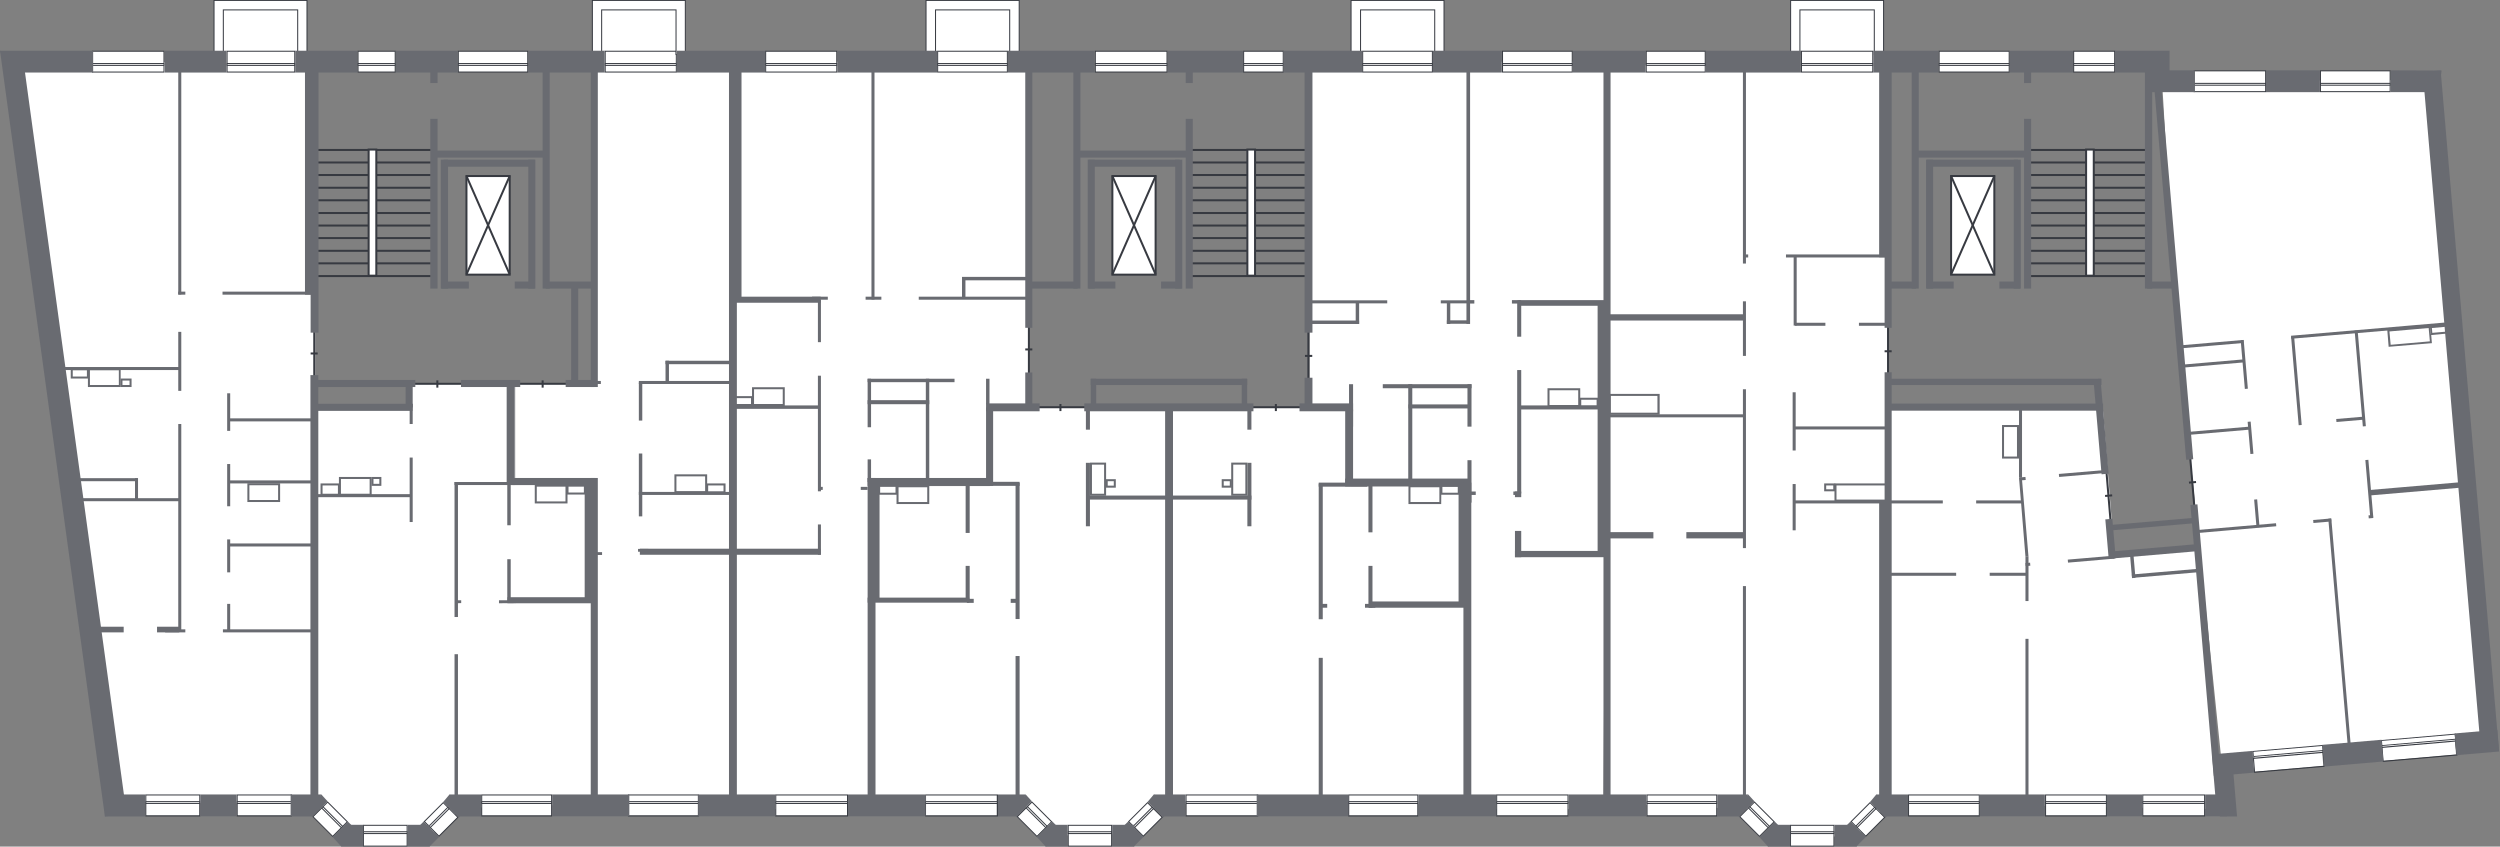 <?xml version="1.0" encoding="utf-8"?>
<!-- Generator: Adobe Illustrator 27.2.0, SVG Export Plug-In . SVG Version: 6.00 Build 0)  -->
<svg version="1.1" id="Слой_1" xmlns="http://www.w3.org/2000/svg" xmlns:xlink="http://www.w3.org/1999/xlink" x="0px" y="0px"
	 viewBox="0 0 1237 418.9" style="enable-background:new 0 0 1237 418.9;" xml:space="preserve">
<rect x="0" y="0" width="1237" height="418.9" fill="#808080" stroke="none"/>
<style type="text/css">
	.st0{fill:#FFFFFF;}
	.st1{fill:#FFFFFF;stroke:#373A41;stroke-miterlimit:10;}
	.st2{fill:none;stroke:#373A41;stroke-miterlimit:10;}
	.st3{fill:#373A41;}
	.st4{fill:#FFFFFF;stroke:#373A41;stroke-width:0.5;stroke-miterlimit:10;}
	.st5{fill:#696B71;}
</style>
<g id="Apartments">
	<polygon id="APT-312" class="st0" points="150.9,28.7 150.9,2.6 108.5,2.6 108.5,30 8.4,33 58.3,397.3 156,397.6 156,28.5 	"/>
	<polygon id="APT-311" class="st0" points="294,397.8 294,238.5 255.2,238.5 255.2,189.6 202,189.6 202,202.4 156,202.4 156,397.6 
		171.8,412.7 214.1,412.6 228.8,399.8 	"/>
	<polygon id="APT-310" class="st0" points="337.3,33.7 337.3,2.6 294.9,2.6 294.9,33.7 293.5,33.7 293.5,189.6 255.2,189.6 
		255.2,238.5 294.2,238.5 294.2,401.8 364.1,401.8 365,33.7 	"/>
	<polygon id="APT-291" class="st0" points="502.4,30.5 502.4,2.6 460.1,2.6 460.1,30.5 361.4,30.5 364.1,400.4 432.9,400.4 
		432.9,238.9 489.8,238.9 489.8,201.4 509.3,201.4 509.3,30.5 	"/>
	<polygon id="APT-290" class="st0" points="579.3,201.6 489.8,201.6 489.8,240.5 431.1,240.5 431.1,397.8 505.9,397.8 521.2,413.5 
		560,412.6 573,397.8 578.8,397.8 	"/>
	<polygon id="APT-289" class="st0" points="579,201.6 668.5,201.6 668.5,240.5 727.2,240.5 727.2,397.8 579.5,397.8 	"/>
	<polygon id="APT-288" class="st0" points="711.7,30.5 711.7,2.6 669.3,2.6 669.3,30.5 648,30.5 648,201.4 667.5,201.4 667.5,238.9 
		724.5,238.9 724.5,400.4 793.3,400.4 796,30.5 	"/>
	<polygon id="APT-270" class="st0" points="930.9,34.5 930.9,2.6 888.5,2.6 888.5,33.6 794.3,31.6 794.3,397.3 864.4,400.4 
		877.2,411.6 917.8,414.7 931.3,401 934.5,198.6 934.5,34.5 	"/>
	<polygon id="APT-269" class="st0" points="1097.7,400.4 1089.7,272.1 1046.2,274.2 1040.4,201.1 934.6,201.8 933.7,397.3 	"/>
	<polygon id="APT-268" class="st0" points="1234.3,363.5 1203.1,39.5 1069.8,40.3 1075.8,142.4 1079.3,182.9 1099.3,377.6 	"/>
</g>
<g id="Details">
	<g>
		<g>
			<rect x="965.4" y="87.1" class="st1" width="21.4" height="48.8"/>
			<line class="st2" x1="986.8" y1="135.8" x2="965.4" y2="87.1"/>
			<line class="st2" x1="965.4" y1="135.8" x2="986.8" y2="87.1"/>
		</g>
		<line class="st2" x1="1062.9" y1="80.4" x2="1003" y2="80.4"/>
		<line class="st2" x1="1062.9" y1="86.6" x2="1003" y2="86.6"/>
		<line class="st2" x1="1062.9" y1="92.9" x2="1003" y2="92.9"/>
		<line class="st2" x1="1062.9" y1="99.1" x2="1003" y2="99.1"/>
		<line class="st2" x1="1062.9" y1="105.4" x2="1003" y2="105.4"/>
		<line class="st2" x1="1062.9" y1="111.6" x2="1003" y2="111.6"/>
		<line class="st2" x1="1062.9" y1="117.8" x2="1003" y2="117.8"/>
		<line class="st2" x1="1062.9" y1="124.1" x2="1003" y2="124.1"/>
		<line class="st2" x1="1062.9" y1="130.3" x2="1003" y2="130.3"/>
		<line class="st2" x1="1062.9" y1="74.2" x2="1003" y2="74.2"/>
		<line class="st2" x1="1062.9" y1="136.6" x2="1003" y2="136.6"/>
		<rect x="1032.2" y="74" class="st1" width="3.8" height="62.4"/>
		<g>
			<rect x="550.4" y="87.1" class="st1" width="21.4" height="48.8"/>
			<line class="st2" x1="571.8" y1="135.8" x2="550.4" y2="87.1"/>
			<line class="st2" x1="550.4" y1="135.8" x2="571.8" y2="87.1"/>
		</g>
		<line class="st2" x1="647.9" y1="80.4" x2="588" y2="80.4"/>
		<line class="st2" x1="647.9" y1="86.6" x2="588" y2="86.6"/>
		<line class="st2" x1="647.9" y1="92.9" x2="588" y2="92.9"/>
		<line class="st2" x1="647.9" y1="99.1" x2="588" y2="99.1"/>
		<line class="st2" x1="647.9" y1="105.4" x2="588" y2="105.4"/>
		<line class="st2" x1="647.9" y1="111.6" x2="588" y2="111.6"/>
		<line class="st2" x1="647.9" y1="117.8" x2="588" y2="117.8"/>
		<line class="st2" x1="647.9" y1="124.1" x2="588" y2="124.1"/>
		<line class="st2" x1="647.9" y1="130.3" x2="588" y2="130.3"/>
		<line class="st2" x1="647.9" y1="74.2" x2="588" y2="74.2"/>
		<line class="st2" x1="647.9" y1="136.6" x2="588" y2="136.6"/>
		<rect x="617.2" y="74" class="st1" width="3.8" height="62.4"/>
		<g>
			<rect x="230.8" y="87.1" class="st1" width="21.4" height="48.8"/>
			<line class="st2" x1="230.8" y1="135.8" x2="252.2" y2="87.1"/>
			<line class="st2" x1="252.2" y1="135.8" x2="230.8" y2="87.1"/>
		</g>
		<line class="st2" x1="155.5" y1="80.4" x2="215.4" y2="80.4"/>
		<line class="st2" x1="155.5" y1="86.6" x2="215.4" y2="86.6"/>
		<line class="st2" x1="155.5" y1="92.9" x2="215.4" y2="92.9"/>
		<line class="st2" x1="155.5" y1="99.1" x2="215.4" y2="99.1"/>
		<line class="st2" x1="155.5" y1="105.4" x2="215.4" y2="105.4"/>
		<line class="st2" x1="155.5" y1="111.6" x2="215.4" y2="111.6"/>
		<line class="st2" x1="155.5" y1="117.8" x2="215.4" y2="117.8"/>
		<line class="st2" x1="155.5" y1="124.1" x2="215.4" y2="124.1"/>
		<line class="st2" x1="155.5" y1="130.3" x2="215.4" y2="130.3"/>
		<line class="st2" x1="155.5" y1="74.2" x2="215.4" y2="74.2"/>
		<line class="st2" x1="155.5" y1="136.6" x2="215.4" y2="136.6"/>
		<rect x="182.4" y="74" class="st1" width="3.8" height="62.4"/>
		<g>
			<rect x="1085.7" y="35.1" class="st0" width="35.4" height="10.3"/>
			<path class="st3" d="M1120.8,35.3v9.8h-34.9v-9.8H1120.8 M1121.3,34.8h-35.9v10.8h35.9V34.8L1121.3,34.8z"/>
		</g>
		<g>
			<rect x="1026.1" y="25.3" class="st0" width="20.3" height="10.3"/>
			<path class="st3" d="M1046.1,25.6v9.8h-19.8v-9.8H1046.1 M1046.6,25.1h-20.8v10.8h20.8V25.1L1046.6,25.1z"/>
		</g>
		<g>
			<rect x="959.5" y="25.3" class="st0" width="34.7" height="10.3"/>
			<path class="st3" d="M993.9,25.6v9.8h-34.2v-9.8H993.9 M994.4,25.1h-35.2v10.8h35.2L994.4,25.1L994.4,25.1z"/>
		</g>
		<g>
			<rect x="1148.2" y="35.1" class="st0" width="34.5" height="10.3"/>
			<path class="st3" d="M1182.4,35.3v9.8h-34v-9.8H1182.4 M1182.9,34.8h-35v10.8h35V34.8L1182.9,34.8z"/>
		</g>
		<g>
			<rect x="1085.7" y="41.2" class="st0" width="35.4" height="0.9"/>
			<path class="st3" d="M1120.8,41.5v0.4h-34.9v-0.4H1120.8 M1121.3,41h-35.9v1.4h35.9V41L1121.3,41z"/>
		</g>
		<g>
			<rect x="1026.1" y="31.5" class="st0" width="20.3" height="0.9"/>
			<path class="st3" d="M1046.1,31.7v0.4h-19.8v-0.4H1046.1 M1046.6,31.2h-20.8v1.4h20.8V31.2L1046.6,31.2z"/>
		</g>
		<g>
			<rect x="959.5" y="31.5" class="st0" width="34.7" height="0.9"/>
			<path class="st3" d="M993.9,31.7v0.4h-34.2v-0.4H993.9 M994.4,31.2h-35.2v1.4h35.2L994.4,31.2L994.4,31.2z"/>
		</g>
		<g>
			<rect x="891.4" y="25.3" class="st0" width="35.3" height="10.3"/>
			<path class="st3" d="M926.4,25.6v9.8h-34.8v-9.8H926.4 M926.9,25.1h-35.8v10.8h35.8V25.1L926.9,25.1z"/>
		</g>
		<g>
			<rect x="891.4" y="31.5" class="st0" width="35.3" height="0.9"/>
			<path class="st3" d="M926.4,31.7v0.4h-34.8v-0.4H926.4 M926.9,31.2h-35.8v1.4h35.8V31.2L926.9,31.2z"/>
		</g>
		<g>
			<rect x="814.5" y="25.3" class="st0" width="29.2" height="10.3"/>
			<path class="st3" d="M843.5,25.6v9.8h-28.7v-9.8H843.5 M844,25.1h-29.7v10.8H844V25.1L844,25.1z"/>
		</g>
		<g>
			<rect x="814.5" y="31.5" class="st0" width="29.2" height="0.9"/>
			<path class="st3" d="M843.5,31.7v0.4h-28.7v-0.4H843.5 M844,31.2h-29.7v1.4H844V31.2L844,31.2z"/>
		</g>
		<g>
			<rect x="743.4" y="25.3" class="st0" width="34.5" height="10.3"/>
			<path class="st3" d="M777.7,25.6v9.8h-34v-9.8H777.7 M778.2,25.1h-35v10.8h35V25.1L778.2,25.1z"/>
		</g>
		<g>
			<rect x="743.4" y="31.5" class="st0" width="34.5" height="0.9"/>
			<path class="st3" d="M777.7,31.7v0.4h-34v-0.4H777.7 M778.2,31.2h-35v1.4h35V31.2L778.2,31.2z"/>
		</g>
		<g>
			<rect x="674.2" y="25.3" class="st0" width="34.5" height="10.3"/>
			<path class="st3" d="M708.5,25.6v9.8h-34v-9.8H708.5 M709,25.1h-35v10.8h35V25.1L709,25.1z"/>
		</g>
		<g>
			<rect x="674.2" y="31.5" class="st0" width="34.5" height="0.9"/>
			<path class="st3" d="M708.5,31.7v0.4h-34v-0.4H708.5 M709,31.2h-35v1.4h35V31.2L709,31.2z"/>
		</g>
		<g>
			<rect x="615.3" y="25.3" class="st0" width="19.6" height="10.3"/>
			<path class="st3" d="M634.7,25.6v9.8h-19.1v-9.8H634.7 M635.2,25.1h-20.1v10.8h20.1V25.1L635.2,25.1z"/>
		</g>
		<g>
			<rect x="615.3" y="31.5" class="st0" width="19.6" height="0.9"/>
			<path class="st3" d="M634.7,31.7v0.4h-19.1v-0.4H634.7 M635.2,31.2h-20.1v1.4h20.1V31.2L635.2,31.2z"/>
		</g>
		<g>
			<rect x="541.9" y="25.3" class="st0" width="35.5" height="10.3"/>
			<path class="st3" d="M577.2,25.6v9.8h-35v-9.8H577.2 M577.7,25.1h-36v10.8h36V25.1L577.7,25.1z"/>
		</g>
		<g>
			<rect x="541.9" y="31.5" class="st0" width="35.5" height="0.9"/>
			<path class="st3" d="M577.2,31.7v0.4h-35v-0.4H577.2 M577.7,31.2h-36v1.4h36V31.2L577.7,31.2z"/>
		</g>
		<g>
			<rect x="464" y="25.3" class="st0" width="34.5" height="10.3"/>
			<path class="st3" d="M498.2,25.6v9.8h-34v-9.8H498.2 M498.7,25.1h-35v10.8h35V25.1L498.7,25.1z"/>
		</g>
		<g>
			<rect x="464" y="31.5" class="st0" width="34.5" height="0.9"/>
			<path class="st3" d="M498.2,31.7v0.4h-34v-0.4H498.2 M498.7,31.2h-35v1.4h35V31.2L498.7,31.2z"/>
		</g>
		<g>
			<rect x="378.8" y="25.3" class="st0" width="35.2" height="10.3"/>
			<path class="st3" d="M413.8,25.6v9.8h-34.7v-9.8H413.8 M414.3,25.1h-35.7v10.8h35.7V25.1L414.3,25.1z"/>
		</g>
		<g>
			<rect x="378.8" y="31.5" class="st0" width="35.2" height="0.9"/>
			<path class="st3" d="M413.8,31.7v0.4h-34.7v-0.4H413.8 M414.3,31.2h-35.7v1.4h35.7V31.2L414.3,31.2z"/>
		</g>
		<g>
			<rect x="299.4" y="25.3" class="st0" width="35.2" height="10.3"/>
			<path class="st3" d="M334.4,25.6v9.8h-34.7v-9.8H334.4 M334.9,25.1h-35.7v10.8h35.7V25.1L334.9,25.1z"/>
		</g>
		<g>
			<rect x="299.4" y="31.5" class="st0" width="35.2" height="0.9"/>
			<path class="st3" d="M334.4,31.7v0.4h-34.7v-0.4H334.4 M334.9,31.2h-35.7v1.4h35.7V31.2L334.9,31.2z"/>
		</g>
		<g>
			<rect x="226.7" y="25.3" class="st0" width="34.4" height="10.3"/>
			<path class="st3" d="M260.9,25.6v9.8H227v-9.8H260.9 M261.4,25.1h-34.9v10.8h34.9V25.1L261.4,25.1z"/>
		</g>
		<g>
			<rect x="226.7" y="31.5" class="st0" width="34.4" height="0.9"/>
			<path class="st3" d="M260.9,31.7v0.4H227v-0.4H260.9 M261.4,31.2h-34.9v1.4h34.9V31.2L261.4,31.2z"/>
		</g>
		<g>
			<rect x="177.1" y="25.3" class="st0" width="18.4" height="10.3"/>
			<path class="st3" d="M195.3,25.6v9.8h-17.9v-9.8H195.3 M195.8,25.1h-18.9v10.8h18.9V25.1L195.8,25.1z"/>
		</g>
		<g>
			<rect x="177.1" y="31.5" class="st0" width="18.4" height="0.9"/>
			<path class="st3" d="M195.3,31.7v0.4h-17.9v-0.4H195.3 M195.8,31.2h-18.9v1.4h18.9V31.2L195.8,31.2z"/>
		</g>
		<g>
			<rect x="112.3" y="25.3" class="st0" width="33.5" height="10.3"/>
			<path class="st3" d="M145.6,25.6v9.8h-33v-9.8H145.6 M146.1,25.1h-34v10.8h34L146.1,25.1L146.1,25.1z"/>
		</g>
		<g>
			<rect x="112.3" y="31.5" class="st0" width="33.5" height="0.9"/>
			<path class="st3" d="M145.6,31.7v0.4h-33v-0.4H145.6 M146.1,31.2h-34v1.4h34L146.1,31.2L146.1,31.2z"/>
		</g>
		<g>
			<rect x="45.8" y="25.3" class="st0" width="35.3" height="10.3"/>
			<path class="st3" d="M80.9,25.6v9.8H46v-9.8H80.9 M81.4,25.1H45.5v10.8h35.8V25.1L81.4,25.1z"/>
		</g>
		<g>
			<rect x="45.8" y="31.5" class="st0" width="35.3" height="0.9"/>
			<path class="st3" d="M80.9,31.7v0.4H46v-0.4H80.9 M81.4,31.2H45.5v1.4h35.8V31.2L81.4,31.2z"/>
		</g>
		<g>
			<rect x="72.1" y="393.4" class="st0" width="26.7" height="10.3"/>
			<path class="st3" d="M98.6,393.6v9.8H72.4v-9.8H98.6 M99.1,393.1H71.9V404h27.2L99.1,393.1L99.1,393.1z"/>
		</g>
		<g>
			<rect x="72.1" y="396.6" class="st0" width="26.7" height="0.9"/>
			<path class="st3" d="M98.6,396.9v0.4H72.4v-0.4H98.6 M99.1,396.4H71.9v1.4h27.2L99.1,396.4L99.1,396.4z"/>
		</g>
		<g>
			<rect x="117.3" y="393.4" class="st0" width="26.9" height="10.3"/>
			<path class="st3" d="M144,393.6v9.8h-26.4v-9.8H144 M144.5,393.1h-27.4V404h27.4V393.1L144.5,393.1z"/>
		</g>
		<g>
			<rect x="117.3" y="396.6" class="st0" width="26.9" height="0.9"/>
			<path class="st3" d="M144,396.9v0.4h-26.4v-0.4H144 M144.5,396.4h-27.4v1.4h27.4V396.4L144.5,396.4z"/>
		</g>
		<g>
			<rect x="238.4" y="393.4" class="st0" width="34.6" height="10.3"/>
			<path class="st3" d="M272.7,393.6v9.8h-34.1v-9.8H272.7 M273.2,393.1h-35.1V404h35.1V393.1L273.2,393.1z"/>
		</g>
		<g>
			<rect x="238.4" y="396.6" class="st0" width="34.6" height="0.9"/>
			<path class="st3" d="M272.7,396.9v0.4h-34.1v-0.4H272.7 M273.2,396.4h-35.1v1.4h35.1V396.4L273.2,396.4z"/>
		</g>
		<g>
			<rect x="311" y="393.4" class="st0" width="34.6" height="10.3"/>
			<path class="st3" d="M345.3,393.6v9.8h-34.1v-9.8H345.3 M345.8,393.1h-35.1V404h35.1V393.1L345.8,393.1z"/>
		</g>
		<g>
			<rect x="311" y="396.6" class="st0" width="34.6" height="0.9"/>
			<path class="st3" d="M345.3,396.9v0.4h-34.1v-0.4H345.3 M345.8,396.4h-35.1v1.4h35.1V396.4L345.8,396.4z"/>
		</g>
		<g>
			<rect x="383.9" y="393.4" class="st0" width="35.5" height="10.3"/>
			<path class="st3" d="M419.1,393.6v9.8h-35v-9.8H419.1 M419.6,393.1h-36V404h36V393.1L419.6,393.1z"/>
		</g>
		<g>
			<rect x="383.9" y="396.6" class="st0" width="35.5" height="0.9"/>
			<path class="st3" d="M419.1,396.9v0.4h-35v-0.4H419.1 M419.6,396.4h-36v1.4h36V396.4L419.6,396.4z"/>
		</g>
		<g>
			<rect x="458" y="393.4" class="st0" width="35.5" height="10.3"/>
			<path class="st3" d="M493.2,393.6v9.8h-35v-9.8H493.2 M493.8,393.1h-36V404h36V393.1L493.8,393.1z"/>
		</g>
		<g>
			<rect x="458" y="396.6" class="st0" width="35.5" height="0.9"/>
			<path class="st3" d="M493.2,396.9v0.4h-35v-0.4H493.2 M493.8,396.4h-36v1.4h36V396.4L493.8,396.4z"/>
		</g>
		<g>
			<rect x="586.9" y="393.4" class="st0" width="35.5" height="10.3"/>
			<path class="st3" d="M622.1,393.6v9.8h-35v-9.8H622.1 M622.6,393.1h-36V404h36V393.1L622.6,393.1z"/>
		</g>
		<g>
			<rect x="586.9" y="396.6" class="st0" width="35.5" height="0.9"/>
			<path class="st3" d="M622.1,396.9v0.4h-35v-0.4H622.1 M622.6,396.4h-36v1.4h36V396.4L622.6,396.4z"/>
		</g>
		<g>
			<rect x="667.3" y="393.4" class="st0" width="34.2" height="10.3"/>
			<path class="st3" d="M701.3,393.6v9.8h-33.7v-9.8H701.3 M701.8,393.1h-34.7V404h34.7L701.8,393.1L701.8,393.1z"/>
		</g>
		<g>
			<rect x="667.3" y="396.6" class="st0" width="34.2" height="0.9"/>
			<path class="st3" d="M701.3,396.9v0.4h-33.7v-0.4H701.3 M701.8,396.4h-34.7v1.4h34.7L701.8,396.4L701.8,396.4z"/>
		</g>
		<g>
			<rect x="740.6" y="393.4" class="st0" width="35.2" height="10.3"/>
			<path class="st3" d="M775.6,393.6v9.8h-34.8v-9.8H775.6 M776.1,393.1h-35.8V404h35.8V393.1L776.1,393.1z"/>
		</g>
		<g>
			<rect x="740.6" y="396.6" class="st0" width="35.2" height="0.9"/>
			<path class="st3" d="M775.6,396.9v0.4h-34.8v-0.4H775.6 M776.1,396.4h-35.8v1.4h35.8V396.4L776.1,396.4z"/>
		</g>
		<g>
			<rect x="814.9" y="393.4" class="st0" width="34.5" height="10.3"/>
			<path class="st3" d="M849.2,393.6v9.8h-34v-9.8H849.2 M849.7,393.1h-35V404h35V393.1L849.7,393.1z"/>
		</g>
		<g>
			<rect x="814.9" y="396.6" class="st0" width="34.5" height="0.9"/>
			<path class="st3" d="M849.2,396.9v0.4h-34v-0.4H849.2 M849.7,396.4h-35v1.4h35V396.4L849.7,396.4z"/>
		</g>
		<g>
			<rect x="885.9" y="408.4" class="st0" width="21.5" height="10.3"/>
			<path class="st3" d="M907.2,408.6v9.8h-21v-9.8H907.2 M907.7,408.1h-22v10.8h22V408.1L907.7,408.1z"/>
		</g>
		<g>
			<rect x="885.9" y="411.6" class="st0" width="21.5" height="0.9"/>
			<path class="st3" d="M907.2,411.8v0.4h-21v-0.4H907.2 M907.7,411.3h-22v1.4h22V411.3L907.7,411.3z"/>
		</g>
		<g>
			
				<rect x="917.6" y="400.3" transform="matrix(0.707 -0.707 0.707 0.707 -15.999 772.273)" class="st0" width="13.3" height="10.3"/>
			<path class="st3" d="M925.3,397.5l6.9,6.9l-9,9l-6.9-6.9L925.3,397.5 M925.3,396.8l-9.7,9.7l7.6,7.6l9.7-9.7L925.3,396.8
				L925.3,396.8z"/>
		</g>
		<g>
			
				<rect x="916.6" y="404" transform="matrix(0.707 -0.707 0.707 0.707 -15.574 771.253)" class="st0" width="13.3" height="0.9"/>
			<path class="st3" d="M927.6,399.8l0.3,0.3l-9,9l-0.3-0.3L927.6,399.8 M927.6,399.1l-9.7,9.7l1,1l9.7-9.7L927.6,399.1L927.6,399.1
				z"/>
		</g>
		<g>
			
				<rect x="864.2" y="398.5" transform="matrix(0.707 -0.707 0.707 0.707 -31.997 733.418)" class="st0" width="10.3" height="13.7"/>
			<path class="st3" d="M868.1,397.2l9.4,9.4l-6.9,6.9l-9.4-9.4L868.1,397.2 M868.1,396.5l-7.6,7.6l10.1,10.1l7.6-7.6L868.1,396.5
				L868.1,396.5z"/>
		</g>
		<g>
			
				<rect x="869.9" y="397.4" transform="matrix(0.707 -0.707 0.707 0.707 -30.975 733.839)" class="st0" width="0.9" height="13.7"/>
			<path class="st3" d="M865.8,399.5l9.4,9.4l-0.3,0.3l-9.4-9.4L865.8,399.5 M865.8,398.8l-1,1l10.1,10.1l1-1L865.8,398.8
				L865.8,398.8z"/>
		</g>
		<g>
			<rect x="528.5" y="408.4" class="st0" width="21.5" height="10.3"/>
			<path class="st3" d="M549.8,408.6v9.8h-21v-9.8H549.8 M550.3,408.1h-22v10.8h22V408.1L550.3,408.1z"/>
		</g>
		<g>
			<rect x="528.5" y="411.6" class="st0" width="21.5" height="0.9"/>
			<path class="st3" d="M549.8,411.8v0.4h-21v-0.4H549.8 M550.3,411.3h-22v1.4h22V411.3L550.3,411.3z"/>
		</g>
		<g>
			
				<rect x="560.1" y="400.3" transform="matrix(0.707 -0.707 0.707 0.707 -120.728 519.534)" class="st0" width="13.3" height="10.3"/>
			<path class="st3" d="M567.8,397.5l6.9,6.9l-9,9l-6.9-6.9L567.8,397.5 M567.8,396.8l-9.7,9.7l7.6,7.6l9.7-9.7L567.8,396.8
				L567.8,396.8z"/>
		</g>
		<g>
			
				<rect x="559.1" y="404" transform="matrix(0.707 -0.707 0.707 0.707 -120.303 518.514)" class="st0" width="13.3" height="0.9"/>
			<path class="st3" d="M570.1,399.8l0.3,0.3l-9,9l-0.3-0.3L570.1,399.8 M570.1,399.1l-9.7,9.7l1,1l9.7-9.7L570.1,399.1L570.1,399.1
				z"/>
		</g>
		<g>
			
				<rect x="506.7" y="398.5" transform="matrix(0.707 -0.707 0.707 0.707 -136.695 480.648)" class="st0" width="10.3" height="13.7"/>
			<path class="st3" d="M510.6,397.2l9.4,9.4l-6.9,6.9l-9.4-9.4L510.6,397.2 M510.6,396.5l-7.6,7.6l10.1,10.1l7.6-7.6L510.6,396.5
				L510.6,396.5z"/>
		</g>
		<g>
			
				<rect x="512.4" y="397.4" transform="matrix(0.707 -0.707 0.707 0.707 -135.677 481.076)" class="st0" width="0.9" height="13.7"/>
			<path class="st3" d="M508.4,399.5l9.4,9.4l-0.3,0.3l-9.4-9.4L508.4,399.5 M508.4,398.8l-1,1l10.1,10.1l1-1L508.4,398.8
				L508.4,398.8z"/>
		</g>
		<g>
			<rect x="179.9" y="408.4" class="st0" width="21.6" height="10.3"/>
			<path class="st3" d="M201.2,408.6v9.8h-21.1v-9.8H201.2 M201.7,408.1h-22.1v10.8h22.1V408.1L201.7,408.1z"/>
		</g>
		<g>
			<rect x="179.9" y="411.6" class="st0" width="21.6" height="0.9"/>
			<path class="st3" d="M201.2,411.8v0.4h-21.1v-0.4H201.2 M201.7,411.3h-22.1v1.4h22.1V411.3L201.7,411.3z"/>
		</g>
		<g>
			
				<rect x="211.6" y="400.3" transform="matrix(0.707 -0.707 0.707 0.707 -222.799 273.098)" class="st0" width="13.3" height="10.3"/>
			<path class="st3" d="M219.3,397.5l6.9,6.9l-9,9l-6.9-6.9L219.3,397.5 M219.3,396.8l-9.7,9.7l7.6,7.6l9.7-9.7L219.3,396.8
				L219.3,396.8z"/>
		</g>
		<g>
			
				<rect x="210.6" y="404" transform="matrix(0.707 -0.707 0.707 0.707 -222.381 272.075)" class="st0" width="13.3" height="0.9"/>
			<path class="st3" d="M221.6,399.8l0.3,0.3l-9,9l-0.3-0.3L221.6,399.8 M221.6,399.1l-9.7,9.7l1,1l9.7-9.7L221.6,399.1L221.6,399.1
				z"/>
		</g>
		<g>
			
				<rect x="158.2" y="398.5" transform="matrix(0.707 -0.707 0.707 0.707 -238.778 234.267)" class="st0" width="10.3" height="13.7"/>
			<path class="st3" d="M162.1,397.2l9.4,9.4l-6.9,6.9l-9.4-9.4L162.1,397.2 M162.1,396.5l-7.6,7.6l10.1,10.1l7.6-7.6L162.1,396.5
				L162.1,396.5z"/>
		</g>
		<g>
			
				<rect x="163.9" y="397.4" transform="matrix(0.707 -0.707 0.707 0.707 -237.754 234.637)" class="st0" width="0.9" height="13.7"/>
			<path class="st3" d="M159.8,399.5l9.4,9.4l-0.3,0.3l-9.4-9.4L159.8,399.5 M159.8,398.8l-1,1l10.1,10.1l1-1L159.8,398.8
				L159.8,398.8z"/>
		</g>
		<g>
			<rect x="944.3" y="393.4" class="st0" width="35" height="10.3"/>
			<path class="st3" d="M979.1,393.6v9.8h-34.5v-9.8H979.1 M979.6,393.1h-35.5V404h35.5V393.1L979.6,393.1z"/>
		</g>
		<g>
			<rect x="944.3" y="396.6" class="st0" width="35" height="0.9"/>
			<path class="st3" d="M979.1,396.9v0.4h-34.5v-0.4H979.1 M979.6,396.4h-35.5v1.4h35.5V396.4L979.6,396.4z"/>
		</g>
		<g>
			<rect x="1012.1" y="393.4" class="st0" width="30.1" height="10.3"/>
			<path class="st3" d="M1042,393.6v9.8h-29.6v-9.8H1042 M1042.5,393.1h-30.6V404h30.6V393.1L1042.5,393.1z"/>
		</g>
		<g>
			<rect x="1012.1" y="396.6" class="st0" width="30.1" height="0.9"/>
			<path class="st3" d="M1042,396.9v0.4h-29.6v-0.4H1042 M1042.5,396.4h-30.6v1.4h30.6V396.4L1042.5,396.4z"/>
		</g>
		<g>
			<rect x="1060.3" y="393.4" class="st0" width="30.6" height="10.3"/>
			<path class="st3" d="M1090.6,393.6v9.8h-30.1v-9.8H1090.6 M1091.1,393.1H1060V404h31.1V393.1L1091.1,393.1z"/>
		</g>
		<g>
			<rect x="1060.3" y="396.6" class="st0" width="30.6" height="0.9"/>
			<path class="st3" d="M1090.6,396.9v0.4h-30.1v-0.4H1090.6 M1091.1,396.4H1060v1.4h31.1V396.4L1091.1,396.4z"/>
		</g>
		<g>
			<rect x="1148.2" y="41.2" class="st0" width="34.5" height="0.9"/>
			<path class="st3" d="M1182.4,41.5v0.4h-34v-0.4H1182.4 M1182.9,41h-35v1.4h35V41L1182.9,41z"/>
		</g>
		<g>
			
				<rect x="1178.7" y="364.8" transform="matrix(0.996 -8.540398e-02 8.540398e-02 0.996 -27.221 103.58)" class="st0" width="36.6" height="10.3"/>
			<path class="st3" d="M1214.6,363.5l0.8,9.8l-36,3.1l-0.8-9.8L1214.6,363.5 M1215.1,363l-37,3.2l0.9,10.8l37-3.2L1215.1,363
				L1215.1,363z"/>
		</g>
		<g>
			
				<rect x="1115" y="370.3" transform="matrix(0.996 -8.540398e-02 8.540398e-02 0.996 -27.93 98.079)" class="st0" width="34.6" height="10.3"/>
			<path class="st3" d="M1149,369.1l0.8,9.8l-34,2.9l-0.8-9.8L1149,369.1 M1149.4,368.6l-35,3l0.9,10.8l35-3L1149.4,368.6
				L1149.4,368.6z"/>
		</g>
		<g>
			
				<rect x="1178.5" y="367.3" transform="matrix(0.996 -8.540398e-02 8.540398e-02 0.996 -27.037 103.555)" class="st0" width="36.6" height="0.9"/>
			<path class="st3" d="M1214.8,366l0,0.4l-36,3.1l0-0.4L1214.8,366 M1215.3,365.5l-37,3.2l0.1,1.4l37-3.2L1215.3,365.5
				L1215.3,365.5z"/>
		</g>
		<g>
			
				<rect x="1115" y="372.8" transform="matrix(0.996 -8.540398e-02 8.540398e-02 0.996 -27.741 98.063)" class="st0" width="34.4" height="0.9"/>
			<path class="st3" d="M1149.2,371.6l0,0.4l-33.8,2.9l0-0.4L1149.2,371.6 M1149.7,371.1l-34.8,3l0.1,1.4l34.8-3L1149.7,371.1
				L1149.7,371.1z"/>
		</g>
		<polygon class="st4" points="148.8,0.2 147.3,0.2 110.5,0.2 108.5,0.2 105.9,0.2 105.9,27 110.5,27 110.5,4.9 147.3,4.9 147.3,27 
			151.9,27 151.9,0.2 		"/>
		<polygon class="st4" points="336,0.2 334.5,0.2 297.7,0.2 295.8,0.2 293.1,0.2 293.1,27 297.7,27 297.7,4.9 334.5,4.9 334.5,27 
			339.1,27 339.1,0.2 		"/>
		<polygon class="st4" points="501.1,0.2 499.6,0.2 462.9,0.2 460.9,0.2 458.2,0.2 458.2,27 462.9,27 462.9,4.9 499.6,4.9 499.6,27 
			504.3,27 504.3,0.2 		"/>
		<polygon class="st4" points="711.4,0.2 709.9,0.2 673.2,0.2 671.2,0.2 668.5,0.2 668.5,27 673.2,27 673.2,4.9 709.9,4.9 709.9,27 
			714.5,27 714.5,0.2 		"/>
		<polygon class="st4" points="928.9,0.2 927.4,0.2 890.6,0.2 888.7,0.2 886,0.2 886,27 890.6,27 890.6,4.9 927.4,4.9 927.4,27 
			932,27 932,0.2 		"/>
		<g>
			<line class="st2" x1="934.2" y1="161.2" x2="934.2" y2="186.4"/>
			<line class="st2" x1="932.5" y1="173.8" x2="936" y2="173.8"/>
		</g>
		<g>
			<line class="st2" x1="647.4" y1="163.5" x2="647.4" y2="188.8"/>
			<line class="st2" x1="645.7" y1="176.1" x2="649.3" y2="176.1"/>
		</g>
		<g>
			<line class="st2" x1="643.9" y1="201.5" x2="618.7" y2="201.5"/>
			<line class="st2" x1="631.3" y1="199.9" x2="631.3" y2="203.4"/>
		</g>
		<g>
			<line class="st2" x1="509.1" y1="160.2" x2="509.1" y2="185.5"/>
			<line class="st2" x1="510.8" y1="172.9" x2="507.3" y2="172.9"/>
		</g>
		<g>
			<line class="st2" x1="512" y1="201.5" x2="537.3" y2="201.5"/>
			<line class="st2" x1="524.7" y1="199.9" x2="524.7" y2="203.4"/>
		</g>
		<g>
			<line class="st2" x1="155.5" y1="162.2" x2="155.5" y2="187.5"/>
			<line class="st2" x1="157.2" y1="174.9" x2="153.7" y2="174.9"/>
		</g>
		<g>
			<line class="st2" x1="203.8" y1="189.9" x2="229.1" y2="189.9"/>
			<line class="st2" x1="216.4" y1="188.2" x2="216.4" y2="191.8"/>
		</g>
		<g>
			<line class="st2" x1="255.9" y1="189.9" x2="281.1" y2="189.9"/>
			<line class="st2" x1="268.5" y1="188.2" x2="268.5" y2="191.8"/>
		</g>
		<g>
			<line class="st2" x1="1042.2" y1="232.6" x2="1044.3" y2="257.8"/>
			<line class="st2" x1="1041.6" y1="245.4" x2="1045.1" y2="245.1"/>
		</g>
		<g>
			<line class="st2" x1="1083.7" y1="226.1" x2="1085.8" y2="251.3"/>
			<line class="st2" x1="1083.1" y1="238.8" x2="1086.6" y2="238.5"/>
		</g>
		<g>
			
				<rect x="1181.9" y="162.6" transform="matrix(0.996 -8.540398e-02 8.540398e-02 0.996 -9.859 102.426)" class="st0" width="20.5" height="7.6"/>
			<path class="st5" d="M1201.7,162.3l0.6,6.6l-19.4,1.7l-0.6-6.6L1201.7,162.3 M1202.6,161.2l-21.4,1.8l0.7,8.6l21.4-1.8
				L1202.6,161.2L1202.6,161.2z"/>
		</g>
		<g>
			
				<rect x="1203" y="161.5" transform="matrix(0.996 -8.529620e-02 8.529620e-02 0.996 -9.524 103.535)" class="st0" width="7.8" height="3.4"/>
			<path class="st5" d="M1210.1,161.7l0.2,2.4l-6.8,0.6l-0.2-2.4L1210.1,161.7 M1211,160.6l-8.7,0.8l0.4,4.4l8.7-0.8L1211,160.6
				L1211,160.6z"/>
		</g>
		<g>
			<rect x="991.1" y="210.8" class="st0" width="7.4" height="15.6"/>
			<path class="st5" d="M998,211.3v14.6h-6.4v-14.6H998 M999,210.3h-8.4v16.6h8.4V210.3L999,210.3z"/>
		</g>
		<g>
			<rect x="908.1" y="239.7" class="st0" width="25.1" height="8"/>
			<path class="st5" d="M932.8,240.2v7h-24.1v-7H932.8 M933.8,239.2h-26.1v9h26.1V239.2L933.8,239.2z"/>
		</g>
		<g>
			<rect x="903.1" y="239.7" class="st0" width="4.5" height="2.9"/>
			<path class="st5" d="M907.1,240.2v1.9h-3.5v-1.9H907.1 M908.1,239.2h-5.5v3.9h5.5V239.2L908.1,239.2z"/>
		</g>
		<g>
			<rect x="796.5" y="195.4" class="st0" width="24.2" height="9.3"/>
			<path class="st5" d="M820.1,195.9v8.3H797v-8.3H820.1 M821.1,194.9H796v10.3h25.2V194.9L821.1,194.9z"/>
		</g>
		<g>
			<rect x="766.1" y="192.6" class="st0" width="15.2" height="8.3"/>
			<path class="st5" d="M780.9,193.1v7.3h-14.2v-7.3H780.9 M781.9,192.1h-16.2v9.3h16.2V192.1L781.9,192.1z"/>
		</g>
		<g>
			<rect x="781.8" y="197.3" class="st0" width="8.6" height="3.9"/>
			<path class="st5" d="M790,197.8v2.9h-7.6v-2.9H790 M791,196.8h-9.6v4.9h9.6V196.8L791,196.8z"/>
		</g>
		<g>
			<rect x="697.4" y="240.6" class="st0" width="15.2" height="8.3"/>
			<path class="st5" d="M712.2,241.1v7.3h-14.3v-7.3H712.2 M713.2,240.1h-16.3v9.3h16.2L713.2,240.1L713.2,240.1z"/>
		</g>
		<g>
			<rect x="713.1" y="240.4" class="st0" width="8.6" height="3.9"/>
			<path class="st5" d="M721.3,240.9v2.9h-7.6v-2.9H721.3 M722.3,239.9h-9.6v4.9h9.6V239.9L722.3,239.9z"/>
		</g>
		<g>
			<rect x="444" y="240.6" class="st0" width="15.2" height="8.3"/>
			<path class="st5" d="M458.8,241.1v7.3h-14.2v-7.3H458.8 M459.8,240.1h-16.2v9.3h16.2V240.1L459.8,240.1z"/>
		</g>
		<g>
			<rect x="434.9" y="240.4" class="st0" width="8.6" height="3.9"/>
			<path class="st5" d="M443.1,240.9v2.9h-7.6v-2.9H443.1 M444.1,239.9h-9.6v4.9h9.6V239.9L444.1,239.9z"/>
		</g>
		<g>
			<rect x="372.6" y="192.1" class="st0" width="15.2" height="8.3"/>
			<path class="st5" d="M387.3,192.6v7.3h-14.2v-7.3H387.3 M388.3,191.6h-16.2v9.3h16.2V191.6L388.3,191.6z"/>
		</g>
		<g>
			<rect x="363.5" y="196.5" class="st0" width="8.6" height="3.9"/>
			<path class="st5" d="M371.6,197v2.9H364V197H371.6 M372.6,196H363v4.9h9.6V196L372.6,196z"/>
		</g>
		<g>
			<rect x="334.2" y="235.2" class="st0" width="15.2" height="8.3"/>
			<path class="st5" d="M348.9,235.7v7.3h-14.2v-7.3H348.9 M349.9,234.7h-16.2v9.3h16.2V234.7L349.9,234.7z"/>
		</g>
		<g>
			<rect x="349.9" y="239.7" class="st0" width="8.6" height="3.9"/>
			<path class="st5" d="M358,240.2v2.9h-7.6v-2.9H358 M359,239.2h-9.6v4.9h9.6V239.2L359,239.2z"/>
		</g>
		<g>
			<rect x="265.1" y="240.3" class="st0" width="15.2" height="8.3"/>
			<path class="st5" d="M279.8,240.8v7.3h-14.2v-7.3H279.8 M280.8,239.8h-16.2v9.3h16.2V239.8L280.8,239.8z"/>
		</g>
		<g>
			<rect x="280.8" y="240.3" class="st0" width="8.6" height="3.9"/>
			<path class="st5" d="M288.9,240.8v2.9h-7.6v-2.9H288.9 M289.9,239.8h-9.6v4.9h9.6V239.8L289.9,239.8z"/>
		</g>
		<g>
			<rect x="168.2" y="236.5" class="st0" width="15.2" height="8.3"/>
			<path class="st5" d="M182.9,237v7.3h-14.2V237H182.9 M183.9,236h-16.2v9.3h16.2V236L183.9,236z"/>
		</g>
		<g>
			<rect x="122.9" y="239.6" class="st0" width="15.3" height="8.3"/>
			<path class="st5" d="M137.6,240.1v7.3h-14.2v-7.3H137.6 M138.6,239.1h-16.2v9.3h16.2V239.1L138.6,239.1z"/>
		</g>
		<g>
			<rect x="44" y="182.7" class="st0" width="15.2" height="8.3"/>
			<path class="st5" d="M58.8,183.2v7.3H44.5v-7.3H58.8 M59.8,182.2H43.5v9.3h16.2V182.2L59.8,182.2z"/>
		</g>
		<g>
			<rect x="60.1" y="187.8" class="st0" width="4.5" height="3.2"/>
			<path class="st5" d="M64.1,188.3v2.2h-3.5v-2.2H64.1 M65.1,187.3h-5.5v4.2h5.5V187.3L65.1,187.3z"/>
		</g>
		<g>
			<rect x="35.5" y="182.7" class="st0" width="7.9" height="4.1"/>
			<path class="st5" d="M43,183.2v3.1H36v-3.1H43 M44,182.2H35v5.1H44V182.2L44,182.2z"/>
		</g>
		<g>
			<rect x="184.3" y="236.5" class="st0" width="3.9" height="3.4"/>
			<path class="st5" d="M187.7,237v2.4h-2.9V237H187.7 M188.7,236h-4.9v4.4h4.9V236L188.7,236z"/>
		</g>
		<g>
			<rect x="159.1" y="239.7" class="st0" width="8.6" height="5.1"/>
			<path class="st5" d="M167.2,240.2v4.1h-7.6v-4.1H167.2 M168.2,239.2h-9.6v6.1h9.6V239.2L168.2,239.2z"/>
		</g>
		<g>
			<rect x="609.7" y="229.4" class="st0" width="7" height="15.4"/>
			<path class="st5" d="M616.2,229.9v14.4h-6v-14.4H616.2 M617.2,228.9h-8v16.4h8V228.9L617.2,228.9z"/>
		</g>
		<g>
			<rect x="605" y="237.6" class="st0" width="4" height="3.2"/>
			<path class="st5" d="M608.5,238.1v2.2h-3v-2.2H608.5 M609.5,237.1h-5v4.2h5V237.1L609.5,237.1z"/>
		</g>
		<g>
			<rect x="539.8" y="229.4" class="st0" width="7" height="15.4"/>
			<path class="st5" d="M546.3,229.9v14.4h-6v-14.4H546.3 M547.3,228.9h-8v16.4h8V228.9L547.3,228.9z"/>
		</g>
		<g>
			<rect x="547.5" y="237.6" class="st0" width="4" height="3.2"/>
			<path class="st5" d="M551.1,238.1v2.2h-3v-2.2H551.1 M552.1,237.1h-5v4.2h5V237.1L552.1,237.1z"/>
		</g>
		<polygon class="st0" points="1109.8,169.2 1079.9,171.5 1080.3,181.2 1110.7,178.3 		"/>
		<polygon class="st0" points="1087.8,270.8 1055.6,275.3 1055.8,286 1088.7,282.2 		"/>
		<rect x="716.8" y="149.7" class="st0" width="9.8" height="9.8"/>
		<rect x="476.9" y="137.4" class="st0" width="31.5" height="9.4"/>
		<rect x="330.1" y="179.8" class="st0" width="31.5" height="8.6"/>
		<rect x="647.9" y="148.6" class="st0" width="24.6" height="11.6"/>
		<rect x="429.3" y="187.4" class="st0" width="30.3" height="11.4"/>
		<rect x="37.5" y="236.6" class="st0" width="29.2" height="10.9"/>
		<rect x="698.8" y="190.1" class="st0" width="28.6" height="11.9"/>
		<rect x="793.4" y="31.6" class="st5" width="3.5" height="363.3"/>
		<rect x="932.5" y="31.6" class="st5" width="3.5" height="130.6"/>
		<rect x="945.9" y="31.6" class="st5" width="3.5" height="111.2"/>
		<rect x="1061.3" y="31.6" class="st5" width="3.6" height="111.2"/>
		
			<rect x="1073.7" y="31.5" transform="matrix(0.996 -8.540398e-02 8.540398e-02 0.996 -7.143 92.32)" class="st5" width="3.5" height="196.3"/>
		
			<rect x="1038.2" y="187.5" transform="matrix(0.996 -8.540398e-02 8.540398e-02 0.996 -14.233 89.586)" class="st5" width="3.5" height="47.2"/>
		
			<rect x="1042.9" y="256.9" transform="matrix(0.996 -8.540398e-02 8.540398e-02 0.996 -18.96 90.196)" class="st5" width="3.5" height="19.6"/>
		
			<rect x="1045.7" y="271.1" transform="matrix(0.996 -8.540398e-02 8.540398e-02 0.996 -19.403 92.106)" class="st5" width="42.1" height="3.5"/>
		
			<rect x="1045.1" y="258" transform="matrix(0.996 -8.540398e-02 8.540398e-02 0.996 -18.258 92.006)" class="st5" width="42.1" height="2.7"/>
		
			<rect x="1055.2" y="282.9" transform="matrix(0.996 -8.540398e-02 8.540398e-02 0.996 -20.32 92.607)" class="st5" width="33.9" height="1.7"/>
		
			<rect x="1054.8" y="274.7" transform="matrix(0.996 -8.540398e-02 8.540398e-02 0.996 -20.093 91.185)" class="st5" width="1.7" height="11.4"/>
		
			<rect x="1090.7" y="249.5" transform="matrix(0.996 -8.540398e-02 8.540398e-02 0.996 -23.84 94.489)" class="st5" width="3.5" height="152.7"/>
		
			<rect x="1213.6" y="34.6" transform="matrix(0.996 -8.540398e-02 8.540398e-02 0.996 -12.93 104.771)" class="st5" width="8.9" height="337.7"/>
		<rect x="1001.5" y="58.8" class="st5" width="3.5" height="84"/>
		<rect x="1001.5" y="30.5" class="st5" width="3.5" height="10.6"/>
		<rect x="953" y="79" class="st5" width="3.5" height="63.8"/>
		<rect x="932.5" y="184.2" class="st5" width="3.5" height="213.1"/>
		<rect x="778.2" y="25.1" class="st5" width="36.1" height="10.8"/>
		<rect x="844" y="25.1" class="st5" width="47.1" height="10.8"/>
		<rect x="926.9" y="25.1" class="st5" width="32.3" height="10.8"/>
		<rect x="994.4" y="25.1" class="st5" width="31.4" height="10.8"/>
		<rect x="979.6" y="393.1" class="st5" width="32.2" height="10.8"/>
		<rect x="1042.5" y="393.1" class="st5" width="17.6" height="10.8"/>
		<polygon class="st5" points="944.1,404 933.1,404 928.4,393.1 944.1,393.1 		"/>
		<rect x="776.1" y="393.1" class="st5" width="38.6" height="10.8"/>
		<rect x="701.8" y="393.1" class="st5" width="38.6" height="10.8"/>
		<rect x="621.8" y="393.1" class="st5" width="45.3" height="10.8"/>
		<rect x="419.6" y="393.1" class="st5" width="38.2" height="10.8"/>
		<rect x="345.5" y="393.1" class="st5" width="38.2" height="10.8"/>
		<rect x="273.2" y="393.1" class="st5" width="38.2" height="10.8"/>
		<rect x="99.1" y="393.1" class="st5" width="18" height="10.8"/>
		<polygon class="st5" points="71.9,404 51.9,404 52,393.1 71.9,393.1 		"/>
		<polygon class="st5" points="860.7,404 849.7,404 849.7,393.1 865,393.1 		"/>
		<polygon class="st5" points="885.8,418.9 874.8,418.9 878.1,408.1 885.8,408.1 		"/>
		<polygon class="st5" points="937.8,399.6 932.9,404.5 925.3,396.8 928.4,393.1 		"/>
		<polygon class="st5" points="923.2,414.1 918.6,418.8 910.2,411.9 915.6,406.5 		"/>
		<polygon class="st5" points="858.5,402.1 860.5,404.1 868.1,396.5 865,393.1 		"/>
		<polygon class="st5" points="870.5,414.1 874.8,418.9 883.6,411.9 878.1,406.5 		"/>
		<polygon class="st5" points="586.6,404 575.6,404 570.9,393.1 586.6,393.1 		"/>
		<polygon class="st5" points="503.2,404 493.8,404 493.8,393.1 507.5,393.1 		"/>
		<rect x="550.3" y="408.1" class="st5" width="10.9" height="10.8"/>
		<polygon class="st5" points="528.3,418.9 517.4,418.9 520.6,408.1 528.3,408.1 		"/>
		<polygon class="st5" points="580.3,399.6 575.5,404.5 567.8,396.8 570.9,393.1 		"/>
		<polygon class="st5" points="565.8,414.1 561.1,418.8 552.7,411.9 558.2,406.5 		"/>
		<polygon class="st5" points="501,402.1 503,404.1 510.6,396.5 507.5,393.1 		"/>
		<polygon class="st5" points="513,414.1 517.4,418.9 526.1,411.9 520.7,406.5 		"/>
		<polygon class="st5" points="238.1,404 227.1,404 222.4,393.1 238.1,393.1 		"/>
		<polygon class="st5" points="154.7,404 143.8,404 143.8,393.1 159,393.1 		"/>
		<rect x="201.7" y="408.1" class="st5" width="10.9" height="10.8"/>
		<polygon class="st5" points="179.8,418.9 168.9,418.9 172.1,408.1 179.8,408.1 		"/>
		<polygon class="st5" points="231.8,399.6 226.9,404.5 219.3,396.8 222.4,393.1 		"/>
		<polygon class="st5" points="217.3,414.1 212.6,418.8 204.2,411.9 209.6,406.5 		"/>
		<polygon class="st5" points="152.5,402.1 154.5,404.1 162.1,396.5 159,393.1 		"/>
		<polygon class="st5" points="164.5,414.1 168.9,418.9 177.6,411.9 172.1,406.5 		"/>
		<rect x="1091.1" y="393.1" class="st5" width="10.8" height="10.8"/>
		
			<rect x="1149.9" y="367.4" transform="matrix(0.996 -8.540398e-02 8.540398e-02 0.996 -27.584 100.819)" class="st5" width="29.4" height="10.8"/>
		
			<rect x="1215.4" y="362.1" transform="matrix(0.996 -8.540398e-02 8.540398e-02 0.996 -26.91 106.049)" class="st5" width="21.2" height="10.8"/>
		
			<rect x="1095.3" y="372.5" transform="matrix(0.996 -8.540398e-02 8.540398e-02 0.996 -28.234 95.778)" class="st5" width="20.1" height="10.8"/>
		<polygon class="st5" points="1106.9,404 1098.4,404 1096.7,383.4 1105.1,382.7 		"/>
		<rect x="1046.6" y="25.1" class="st5" width="26.9" height="10.8"/>
		<rect x="1063.9" y="34.8" class="st5" width="22.1" height="10.8"/>
		<rect x="1121.2" y="34.8" class="st5" width="26.7" height="10.8"/>
		<polygon class="st5" points="1206.8,45.6 1182.9,45.6 1182.9,34.8 1208.1,34.9 		"/>
		<rect x="709" y="25.1" class="st5" width="34.1" height="10.8"/>
		<rect x="635" y="25.1" class="st5" width="39" height="10.8"/>
		<rect x="577.7" y="25.1" class="st5" width="37.4" height="10.8"/>
		<rect x="498.7" y="25.1" class="st5" width="42.9" height="10.8"/>
		<rect x="414.3" y="25.1" class="st5" width="49.4" height="10.8"/>
		<rect x="334.8" y="25.1" class="st5" width="43.8" height="10.8"/>
		<rect x="261.4" y="25.1" class="st5" width="37.8" height="10.8"/>
		<rect x="195.8" y="25.1" class="st5" width="30.7" height="10.8"/>
		<rect x="146.1" y="25.1" class="st5" width="30.7" height="10.8"/>
		<rect x="81.4" y="25.1" class="st5" width="30.7" height="10.8"/>
		<polygon class="st5" points="46.1,35.9 4.1,35.9 0,25.1 46.1,25.1 		"/>
		<polygon class="st5" points="51.9,404 0,25.1 11.4,28.8 62.6,402.5 		"/>
		<rect x="862.4" y="34.5" class="st5" width="1.5" height="95.9"/>
		<rect x="929.8" y="34.5" class="st5" width="3.9" height="92.8"/>
		<rect x="929.8" y="248.2" class="st5" width="3.9" height="149.5"/>
		<rect x="862.4" y="149.1" class="st5" width="1.5" height="27"/>
		<rect x="796" y="205" class="st5" width="67.2" height="1.5"/>
		<rect x="796" y="155.5" class="st5" width="67.2" height="3.1"/>
		<rect x="796" y="263.3" class="st5" width="22.1" height="3.1"/>
		<rect x="749.6" y="272.6" class="st5" width="44.4" height="3.1"/>
		<rect x="677.4" y="297.6" class="st5" width="48.7" height="3.1"/>
		<rect x="675.4" y="298.8" class="st5" width="5.1" height="1.9"/>
		<rect x="653.5" y="298.8" class="st5" width="3.2" height="1.9"/>
		<rect x="721.7" y="237.7" class="st5" width="3.1" height="60.2"/>
		<rect x="749.6" y="262.7" class="st5" width="3.1" height="13"/>
		<rect x="749.6" y="243.2" class="st5" width="3.1" height="2.8"/>
		<rect x="750.7" y="183.1" class="st5" width="2" height="61.1"/>
		<rect x="790.5" y="150" class="st5" width="3.5" height="123.6"/>
		<rect x="750.7" y="148.7" class="st5" width="2" height="17.9"/>
		<rect x="726.1" y="190.1" class="st5" width="2" height="21"/>
		<rect x="667.5" y="190.1" class="st5" width="2" height="21"/>
		<rect x="696.8" y="190.1" class="st5" width="2" height="47.6"/>
		<rect x="726.1" y="227.7" class="st5" width="2" height="21"/>
		<rect x="677.1" y="239.4" class="st5" width="2" height="24"/>
		<rect x="617.2" y="202.5" class="st5" width="2" height="10.1"/>
		<rect x="617.2" y="229" class="st5" width="2" height="31.4"/>
		<rect x="652.5" y="238.8" class="st5" width="24" height="2"/>
		<rect x="579.2" y="245.2" class="st5" width="40" height="2"/>
		<rect x="537.3" y="202.5" class="st5" width="2" height="10.1"/>
		<rect x="537.3" y="229" class="st5" width="2" height="31.4"/>
		<rect x="477.8" y="237.9" class="st5" width="2" height="25.8"/>
		<rect x="478.7" y="238.4" class="st5" width="25.8" height="2"/>
		<rect x="502.5" y="238.9" class="st5" width="2" height="67.4"/>
		<rect x="502.5" y="324.6" class="st5" width="2" height="70.5"/>
		<rect x="477.8" y="280" class="st5" width="2" height="17.5"/>
		<rect x="478.4" y="296.3" class="st5" width="3.4" height="2"/>
		<rect x="500.1" y="296.3" class="st5" width="3.4" height="2"/>
		<rect x="537.4" y="245.2" class="st5" width="40" height="2"/>
		<rect x="652.5" y="239.3" class="st5" width="2" height="67.1"/>
		<rect x="652.5" y="325.5" class="st5" width="2" height="69.2"/>
		<rect x="677.1" y="280" class="st5" width="2" height="20.7"/>
		<rect x="712.9" y="148.6" class="st5" width="13.3" height="1.5"/>
		<rect x="647.9" y="148.6" class="st5" width="38.5" height="1.5"/>
		<rect x="725.6" y="35.5" class="st5" width="1.8" height="124.8"/>
		<rect x="751.3" y="200.6" class="st5" width="43.9" height="2"/>
		<rect x="684.2" y="190.1" class="st5" width="43.9" height="2"/>
		<rect x="696.9" y="200.1" class="st5" width="30.5" height="2"/>
		<rect x="429.3" y="198" class="st5" width="30.5" height="2"/>
		<rect x="751.3" y="148.5" class="st5" width="43.9" height="2.8"/>
		<rect x="748.1" y="148.5" class="st5" width="4.3" height="1.7"/>
		<rect x="748.8" y="243.2" class="st5" width="3.6" height="1.7"/>
		<rect x="726.6" y="243.2" class="st5" width="3.6" height="1.7"/>
		<rect x="726.4" y="148.5" class="st5" width="3.1" height="1.7"/>
		<rect x="715.9" y="158.5" class="st5" width="10.1" height="1.7"/>
		<rect x="715.9" y="149.4" class="st5" width="1.7" height="10.9"/>
		<rect x="648.7" y="158.6" class="st5" width="23.8" height="1.7"/>
		<rect x="670.8" y="149.4" class="st5" width="1.7" height="10.9"/>
		<rect x="476" y="137" class="st5" width="32.3" height="1.7"/>
		<rect x="476" y="137.5" class="st5" width="1.7" height="10.1"/>
		<rect x="487.9" y="187.4" class="st5" width="1.7" height="12.6"/>
		<rect x="429.3" y="187.4" class="st5" width="1.7" height="24"/>
		<rect x="429.3" y="187.4" class="st5" width="43" height="1.7"/>
		<rect x="362.4" y="200.6" class="st5" width="43" height="1.7"/>
		<rect x="429.3" y="227.3" class="st5" width="1.7" height="11.2"/>
		<rect x="458.1" y="187.4" class="st5" width="1.7" height="50.5"/>
		<rect x="834.4" y="263.3" class="st5" width="28.5" height="3.1"/>
		<rect x="888.2" y="159.7" class="st5" width="15" height="1.5"/>
		<rect x="919.8" y="159.7" class="st5" width="15" height="1.5"/>
		<rect x="887.5" y="126.6" class="st5" width="1.5" height="34.5"/>
		<rect x="887" y="194.1" class="st5" width="1.5" height="28.8"/>
		<rect x="887.6" y="211" class="st5" width="46.2" height="1.5"/>
		<rect x="887" y="239.5" class="st5" width="1.5" height="22.9"/>
		<rect x="887.5" y="247.6" class="st5" width="46.2" height="1.5"/>
		<rect x="934.3" y="247.6" class="st5" width="27" height="1.5"/>
		<rect x="977.8" y="247.6" class="st5" width="23.1" height="1.5"/>
		
			<rect x="1019.1" y="233.6" transform="matrix(0.996 -8.540398e-02 8.540398e-02 0.996 -16.25 88.88)" class="st5" width="23.1" height="1.5"/>
		
			<rect x="1133.9" y="162.8" transform="matrix(0.996 -8.540398e-02 8.540398e-02 0.996 -9.682 100.813)" class="st5" width="79.1" height="1.5"/>
		
			<rect x="1156.4" y="206.8" transform="matrix(0.996 -8.540398e-02 8.540398e-02 0.996 -13.478 100.107)" class="st5" width="13.7" height="1.5"/>
		
			<rect x="1172.7" y="240.6" transform="matrix(0.996 -8.540398e-02 8.540398e-02 0.996 -16.296 102.984)" class="st5" width="45.5" height="2.7"/>
		
			<rect x="1082.5" y="212.5" transform="matrix(0.996 -8.540398e-02 8.540398e-02 0.996 -14.195 94.544)" class="st5" width="30.7" height="1.5"/>
		
			<rect x="1079.1" y="169.6" transform="matrix(0.996 -8.540398e-02 8.540398e-02 0.996 -10.545 94.119)" class="st5" width="31.4" height="1.5"/>
		
			<rect x="1079.5" y="179.2" transform="matrix(0.996 -8.540398e-02 8.540398e-02 0.996 -11.363 94.191)" class="st5" width="31.4" height="1.5"/>
		
			<rect x="1110.1" y="168.3" transform="matrix(0.996 -8.540398e-02 8.540398e-02 0.996 -11.348 95.525)" class="st5" width="1.5" height="24.2"/>
		
			<rect x="1113.2" y="208.7" transform="matrix(0.996 -8.540398e-02 8.540398e-02 0.996 -14.438 95.923)" class="st5" width="1.5" height="16"/>
		
			<rect x="1086.6" y="260.7" transform="matrix(0.996 -8.540398e-02 8.540398e-02 0.996 -18.285 95.466)" class="st5" width="40.1" height="1.5"/>
		
			<rect x="1145" y="257" transform="matrix(0.996 -8.540398e-02 8.540398e-02 0.996 -17.816 99.107)" class="st5" width="8.9" height="1.5"/>
		
			<rect x="1172.4" y="255" transform="matrix(0.996 -8.540398e-02 8.540398e-02 0.996 -17.552 101.154)" class="st5" width="2.2" height="1.5"/>
		
			<rect x="1116.3" y="247.2" transform="matrix(0.996 -8.540398e-02 8.540398e-02 0.996 -17.599 96.322)" class="st5" width="1.5" height="13.3"/>
		
			<rect x="1135.9" y="166.6" transform="matrix(0.996 -8.540398e-02 8.540398e-02 0.996 -11.947 97.763)" class="st5" width="1.5" height="43.9"/>
		
			<rect x="1167.5" y="163.5" transform="matrix(0.996 -8.540398e-02 8.540398e-02 0.996 -11.728 100.453)" class="st5" width="1.5" height="47.6"/>
		
			<rect x="1172" y="227.6" transform="matrix(0.996 -8.540398e-02 8.540398e-02 0.996 -16.378 101.04)" class="st5" width="1.5" height="28.7"/>
		
			<rect x="1157.2" y="256.5" transform="matrix(0.996 -8.540398e-02 8.540398e-02 0.996 -22.442 100.031)" class="st5" width="1.5" height="111.7"/>
		
			<rect x="999.7" y="236.2" transform="matrix(0.996 -8.540398e-02 8.540398e-02 0.996 -16.573 86.369)" class="st5" width="2.9" height="1.5"/>
		
			<rect x="1023.5" y="276" transform="matrix(0.996 -8.540398e-02 8.540398e-02 0.996 -19.849 89.409)" class="st5" width="23.1" height="1.5"/>
		
			<rect x="1002.6" y="278.6" transform="matrix(0.996 -8.540398e-02 8.540398e-02 0.996 -20.192 86.747)" class="st5" width="2.3" height="1.5"/>
		<rect x="935.4" y="283.4" class="st5" width="32.5" height="1.5"/>
		<rect x="984.5" y="283.4" class="st5" width="18.9" height="1.5"/>
		<rect x="1002.2" y="275.5" class="st5" width="1.5" height="21.9"/>
		<rect x="999" y="201.5" class="st5" width="1.5" height="34.8"/>
		<rect x="1002.2" y="316.1" class="st5" width="1.5" height="79"/>
		<rect x="863.2" y="125.9" class="st5" width="1.8" height="1.5"/>
		<rect x="431.2" y="34.5" class="st5" width="1.5" height="113.7"/>
		<rect x="428.3" y="146.8" class="st5" width="7.8" height="1.5"/>
		<rect x="405" y="240.9" class="st5" width="2.1" height="1.5"/>
		<rect x="425.9" y="240.9" class="st5" width="3.4" height="1.5"/>
		<rect x="401.8" y="146.8" class="st5" width="7.8" height="1.5"/>
		<rect x="404.7" y="148.3" class="st5" width="1.5" height="21"/>
		<rect x="404.7" y="259.5" class="st5" width="1.5" height="15"/>
		<rect x="404.7" y="185.9" class="st5" width="1.5" height="57.2"/>
		<rect x="362.9" y="146.8" class="st5" width="43.2" height="3"/>
		<rect x="362.9" y="271.5" class="st5" width="43.2" height="3"/>
		<rect x="316.6" y="271.5" class="st5" width="45.4" height="3"/>
		<rect x="454.6" y="146.8" class="st5" width="53.7" height="1.5"/>
		<rect x="329.3" y="178.5" class="st5" width="31.7" height="1.7"/>
		<rect x="329.3" y="178.5" class="st5" width="1.7" height="10.3"/>
		<rect x="316.1" y="189.3" class="st5" width="1.7" height="18.8"/>
		<rect x="316.1" y="224.4" class="st5" width="1.7" height="31.1"/>
		<rect x="251" y="238.8" class="st5" width="1.7" height="21.1"/>
		<rect x="251" y="276.7" class="st5" width="1.7" height="21.1"/>
		<rect x="224.9" y="238.5" class="st5" width="1.7" height="66.8"/>
		<rect x="224.9" y="323.7" class="st5" width="1.7" height="70.8"/>
		<rect x="316.1" y="188.5" class="st5" width="45.4" height="1.5"/>
		<rect x="294.2" y="188.5" class="st5" width="3.1" height="1.5"/>
		<rect x="316.1" y="243.4" class="st5" width="45.4" height="1.5"/>
		<path class="st5" d="M315.7,273v-1.4c0,0,0,0,0,0h5.1c0,0,0,0,0,0v1.4c0,0,0,0,0,0L315.7,273C315.7,273,315.7,273,315.7,273z"/>
		<rect x="251.1" y="295.5" class="st5" width="42.6" height="3"/>
		<path class="st5" d="M246.9,298.5V297c0,0,0,0,0,0h8.4c0,0,0,0,0,0v1.4c0,0,0,0,0,0L246.9,298.5
			C246.9,298.5,246.9,298.5,246.9,298.5z"/>
		<path class="st5" d="M225.7,298.5V297c0,0,0,0,0,0h2.5c0,0,0,0,0,0v1.4c0,0,0,0,0,0L225.7,298.5
			C225.7,298.5,225.7,298.5,225.7,298.5z"/>
		<path class="st5" d="M292.8,274.6v-1.4c0,0,0,0,0,0h5.1c0,0,0,0,0,0v1.4c0,0,0,0,0,0L292.8,274.6
			C292.8,274.6,292.8,274.6,292.8,274.6z"/>
		<rect x="883.7" y="125.9" class="st5" width="50.1" height="1.5"/>
		<rect x="862.4" y="192.6" class="st5" width="1.5" height="78.6"/>
		<rect x="862.4" y="290" class="st5" width="1.5" height="104.1"/>
		<rect x="934.8" y="139.3" class="st5" width="13.3" height="3.5"/>
		<rect x="953.4" y="139.3" class="st5" width="13.3" height="3.5"/>
		<rect x="934.8" y="199.7" class="st5" width="105.8" height="3.5"/>
		<rect x="934.8" y="187.4" class="st5" width="105" height="3.1"/>
		<rect x="539.7" y="187.4" class="st5" width="77.4" height="3.1"/>
		<rect x="1062.4" y="139.3" class="st5" width="13.3" height="3.5"/>
		<rect x="953.4" y="79" class="st5" width="45.1" height="3.5"/>
		<rect x="946.7" y="74.5" class="st5" width="57.2" height="3.5"/>
		<rect x="996.4" y="79" class="st5" width="3.5" height="63.8"/>
		<rect x="989.3" y="139.3" class="st5" width="10.2" height="3.5"/>
		<rect x="531.1" y="31.6" class="st5" width="3.5" height="111.2"/>
		<rect x="507.3" y="31.6" class="st5" width="3.5" height="130.6"/>
		<rect x="507.3" y="184.3" class="st5" width="3.5" height="17.3"/>
		<rect x="487.9" y="201.6" class="st5" width="3.5" height="38.8"/>
		<rect x="586.7" y="58.8" class="st5" width="3.5" height="84"/>
		<rect x="586.7" y="30.5" class="st5" width="3.5" height="10.6"/>
		<rect x="538.2" y="79" class="st5" width="3.5" height="63.8"/>
		<rect x="509" y="139.3" class="st5" width="24.2" height="3.5"/>
		<rect x="538.6" y="139.3" class="st5" width="13.3" height="3.5"/>
		<rect x="538.6" y="79" class="st5" width="45.1" height="3.5"/>
		<rect x="531.8" y="74.5" class="st5" width="57.2" height="3.5"/>
		<rect x="581.5" y="79" class="st5" width="3.5" height="63.8"/>
		<rect x="574.5" y="139.3" class="st5" width="10.2" height="3.5"/>
		<rect x="665.6" y="236.8" class="st5" width="61.9" height="3.9"/>
		<rect x="643" y="199.6" class="st5" width="26.5" height="3.9"/>
		<rect x="487.9" y="199.6" class="st5" width="26.5" height="3.9"/>
		<rect x="429.3" y="236.5" class="st5" width="60.6" height="3.9"/>
		<rect x="429.3" y="295.7" class="st5" width="50.3" height="2.5"/>
		<rect x="536.5" y="199.6" class="st5" width="83.7" height="3.9"/>
		<rect x="645.5" y="186.9" class="st5" width="3.9" height="13.8"/>
		<rect x="614.4" y="187.4" class="st5" width="2.7" height="13.8"/>
		<rect x="539.7" y="187.4" class="st5" width="2.7" height="13.8"/>
		<rect x="645.5" y="33.2" class="st5" width="3.9" height="131.4"/>
		<rect x="268.5" y="31.6" class="st5" width="3.5" height="111.2"/>
		<rect x="292.3" y="31.6" class="st5" width="3.5" height="159.9"/>
		<rect x="250.7" y="189.7" class="st5" width="4" height="50.3"/>
		<rect x="292.3" y="236.5" class="st5" width="3.5" height="159.9"/>
		<rect x="212.9" y="58.8" class="st5" width="3.6" height="84"/>
		<rect x="212.9" y="30.5" class="st5" width="3.6" height="10.6"/>
		<rect x="261.4" y="79" class="st5" width="3.5" height="63.8"/>
		<rect x="279.9" y="188" class="st5" width="14.2" height="3.5"/>
		<rect x="253.7" y="236.5" class="st5" width="40.7" height="3.5"/>
		<rect x="228.1" y="188" class="st5" width="29.3" height="3.5"/>
		<rect x="200.7" y="188.5" class="st5" width="3.5" height="13.1"/>
		<rect x="202.7" y="199.8" class="st5" width="1.5" height="10"/>
		<rect x="202.7" y="226.4" class="st5" width="1.5" height="31.9"/>
		<rect x="155.9" y="244.5" class="st5" width="47.8" height="1.5"/>
		<rect x="88.2" y="164.2" class="st5" width="1.5" height="29.2"/>
		<rect x="88.2" y="209.8" class="st5" width="1.5" height="102.3"/>
		<rect x="112.4" y="194.6" class="st5" width="1.5" height="18.6"/>
		<rect x="66.8" y="236.6" class="st5" width="1.5" height="10.9"/>
		<rect x="88.2" y="32.1" class="st5" width="1.5" height="113.6"/>
		<rect x="150.9" y="32.2" class="st5" width="3.2" height="113.6"/>
		<rect x="31" y="181.6" class="st5" width="58.1" height="1.5"/>
		<rect x="37.5" y="246.5" class="st5" width="51.6" height="1.5"/>
		<rect x="37.5" y="236.6" class="st5" width="30.7" height="1.5"/>
		<rect x="110.1" y="144.3" class="st5" width="45.7" height="1.5"/>
		<rect x="112.9" y="207" class="st5" width="42.9" height="1.5"/>
		<rect x="112.4" y="229.6" class="st5" width="1.5" height="20.9"/>
		<rect x="112.9" y="237.7" class="st5" width="42.9" height="1.5"/>
		<rect x="112.4" y="266.9" class="st5" width="1.5" height="16.3"/>
		<rect x="112.4" y="298.8" class="st5" width="1.5" height="13.3"/>
		<rect x="112.9" y="268.9" class="st5" width="42.9" height="1.5"/>
		<rect x="110.3" y="311.4" class="st5" width="45.5" height="1.5"/>
		<rect x="81.7" y="311.4" class="st5" width="10" height="1.5"/>
		<rect x="77.7" y="310.1" class="st5" width="11" height="2.8"/>
		<rect x="48.4" y="310.1" class="st5" width="12.8" height="2.8"/>
		<rect x="88.2" y="144.3" class="st5" width="3.5" height="1.5"/>
		<rect x="224.9" y="238.5" class="st5" width="47.8" height="1.5"/>
		<rect x="155" y="188" class="st5" width="50.5" height="3.5"/>
		<rect x="154.9" y="199.8" class="st5" width="49.2" height="3.5"/>
		<rect x="254.7" y="139.3" class="st5" width="9.9" height="3.5"/>
		<rect x="270" y="139.3" class="st5" width="23.2" height="3.5"/>
		<rect x="282.6" y="141.3" class="st5" width="3.5" height="48.1"/>
		<rect x="219.5" y="79" class="st5" width="45.1" height="3.5"/>
		<rect x="214.1" y="74.5" class="st5" width="57.2" height="3.5"/>
		<rect x="218.1" y="79" class="st5" width="3.6" height="63.8"/>
		<rect x="218.4" y="139.3" class="st5" width="13.6" height="3.5"/>
		<rect x="153.7" y="33.2" class="st5" width="3.9" height="131.4"/>
		<rect x="153.6" y="185.6" class="st5" width="3.9" height="210.8"/>
		<rect x="665.6" y="202.6" class="st5" width="3.9" height="36.7"/>
		<rect x="724.1" y="238.8" class="st5" width="3.9" height="156.1"/>
		<rect x="576.5" y="201.1" class="st5" width="3.9" height="193.8"/>
		<rect x="429.3" y="236.5" class="st5" width="3.9" height="158.4"/>
		<rect x="360.7" y="32.3" class="st5" width="3.9" height="362.6"/>
		<rect x="430.9" y="239.1" class="st5" width="4.3" height="57.9"/>
		<rect x="362.6" y="31.6" class="st5" width="4.3" height="115.9"/>
		<rect x="289.3" y="239.2" class="st5" width="4.2" height="57.3"/>
		<polygon class="st5" points="999,236.3 1002.2,275.5 1003.7,275.5 1000.4,236.3 		"/>
		<polygon class="st5" points="917.2,408.1 907.7,408.1 907.7,418.9 918.7,418.9 918.7,409.6 		"/>
	</g>
</g>
</svg>
